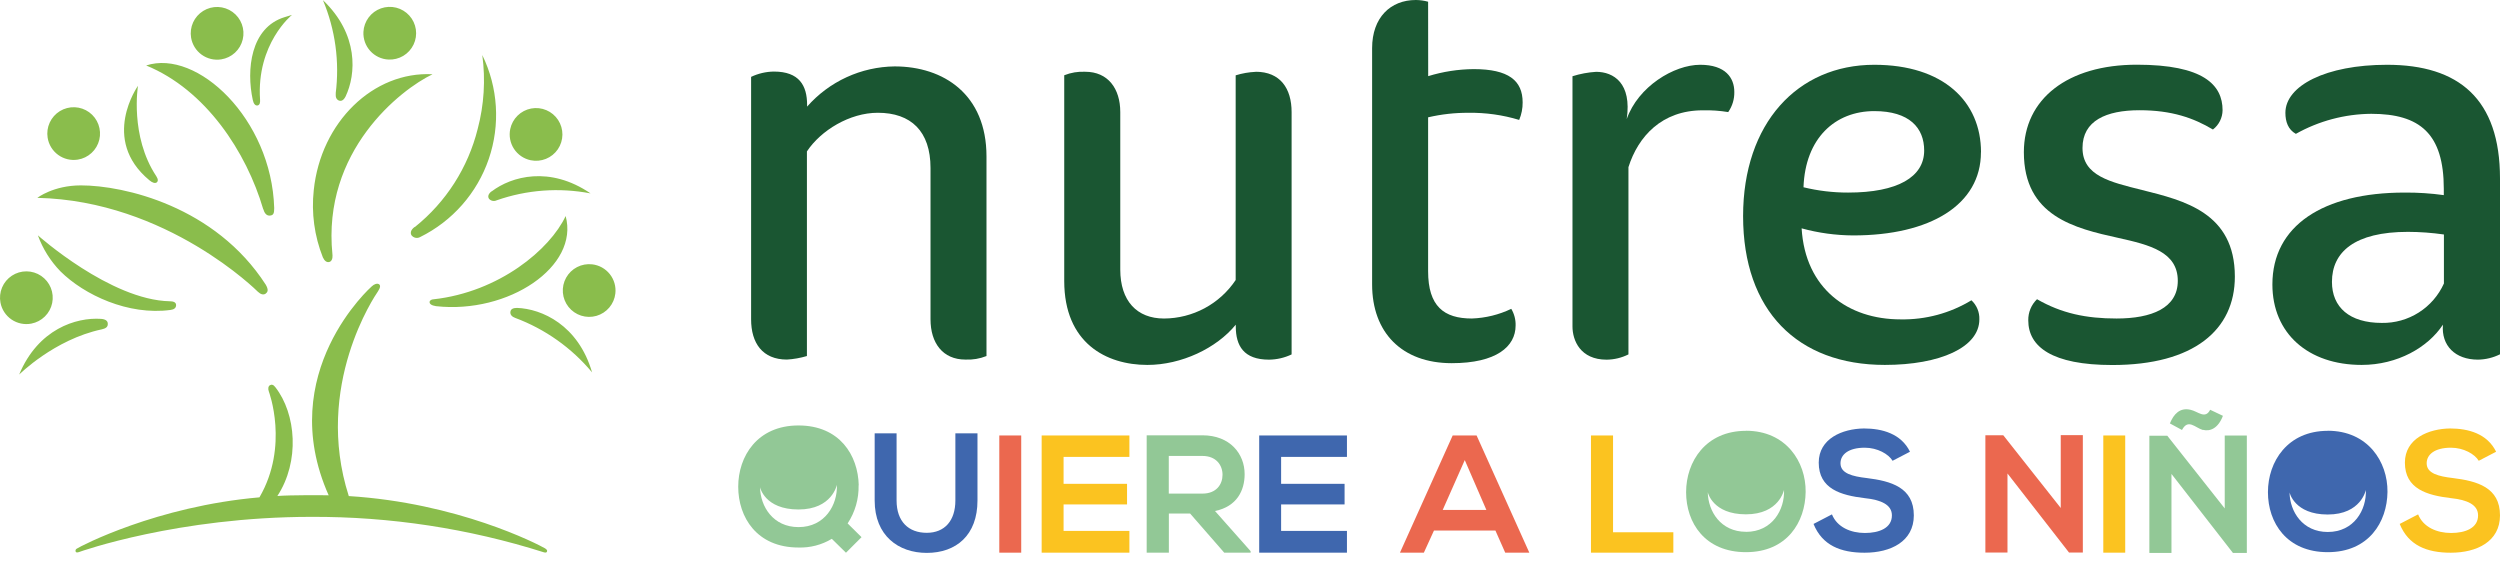 <svg width="240" height="54" viewBox="0 0 240 54" fill="none" xmlns="http://www.w3.org/2000/svg">
<path d="M137.099 0.166C136.715 0.059 136.319 0.003 135.92 0C133.491 0 131.723 1.681 131.723 4.628V27.302C131.723 31.919 134.575 34.865 139.37 34.865C143.647 34.865 145.498 33.271 145.498 31.25C145.515 30.687 145.37 30.132 145.082 29.648C143.899 30.215 142.612 30.531 141.3 30.577C138.61 30.577 137.099 29.399 137.099 26.036V11.263C138.365 10.967 139.661 10.822 140.961 10.829C142.613 10.803 144.26 11.033 145.842 11.512C146.066 10.98 146.18 10.408 146.174 9.831C146.174 7.734 144.822 6.635 141.474 6.635C139.993 6.647 138.522 6.874 137.106 7.311L137.099 0.166Z" fill="#1A5632"/>
<path d="M120.551 6.896C119.897 6.925 119.25 7.038 118.624 7.232V26.883C117.868 28.015 116.845 28.944 115.645 29.589C114.445 30.233 113.106 30.573 111.744 30.578C109.144 30.578 107.546 28.893 107.546 25.878V10.761C107.546 8.494 106.36 6.889 104.184 6.889C103.495 6.854 102.807 6.969 102.166 7.225V26.97C102.166 32.936 106.201 35.033 110.146 35.033C113.418 35.033 116.788 33.431 118.635 31.168V31.341C118.635 33.182 119.387 34.527 121.824 34.527C122.575 34.519 123.316 34.348 123.994 34.024V10.761C123.994 8.494 122.909 6.889 120.551 6.889" fill="#1A5632"/>
<path d="M229.16 6.219C223.277 6.219 219.398 8.233 219.398 10.832C219.398 11.678 219.658 12.441 220.403 12.85C222.612 11.609 225.1 10.947 227.634 10.926C232.334 10.926 234.605 12.85 234.605 18.136V18.732C233.356 18.559 232.095 18.477 230.834 18.487C223.013 18.487 218.15 21.672 218.15 27.305C218.15 32.005 221.578 35.032 226.719 35.032C230.158 35.032 233.09 33.35 234.522 31.167C234.348 33.181 235.701 34.526 237.884 34.526C238.619 34.515 239.342 34.34 240 34.012V17.138C240 9.498 236.048 6.219 229.153 6.219H229.16ZM234.616 27.215C234.101 28.36 233.262 29.328 232.202 30.001C231.143 30.674 229.909 31.021 228.654 31C225.544 31 223.867 29.492 223.867 27.059C223.867 24.196 226.036 22.258 231.167 22.258C232.321 22.262 233.473 22.347 234.616 22.511V27.215Z" fill="#1A5632"/>
<path d="M199.921 14.198C199.921 11.591 202.191 10.582 205.395 10.582C208.497 10.582 210.594 11.331 212.441 12.433C212.726 12.215 212.957 11.935 213.117 11.614C213.277 11.293 213.363 10.941 213.367 10.582C213.367 8.142 211.523 6.211 205.138 6.211C198.5 6.211 194.291 9.49 194.291 14.61C194.291 20.757 199.158 21.914 203.373 22.843C206.385 23.512 209.068 24.188 209.068 26.961C209.068 29.568 206.559 30.577 203.193 30.577C200.26 30.577 197.903 30.078 195.553 28.725C195.281 28.988 195.066 29.303 194.922 29.652C194.777 30.001 194.707 30.376 194.714 30.754C194.714 33.285 196.985 35.042 202.784 35.042C210.594 35.042 214.546 31.679 214.546 26.556C214.546 20.41 209.668 19.249 205.637 18.24C202.611 17.481 199.921 16.888 199.921 14.209" fill="#1A5632"/>
<path d="M163.222 6.219C160.691 6.219 157.26 8.316 156.165 11.429C156.671 7.98 154.903 6.895 153.225 6.895C152.455 6.944 151.694 7.086 150.958 7.318V31.34C150.958 32.678 151.71 34.529 154.237 34.529C154.964 34.521 155.68 34.348 156.331 34.023V16.046C157.26 13.114 159.523 10.59 163.464 10.59C164.283 10.57 165.101 10.627 165.909 10.76C166.304 10.194 166.509 9.516 166.494 8.826C166.494 7.481 165.656 6.219 163.222 6.219Z" fill="#1A5632"/>
<path d="M75.537 34.519C76.19 34.48 76.837 34.366 77.464 34.179V14.536C78.805 12.511 81.578 10.826 84.268 10.826C87.454 10.826 89.33 12.594 89.33 16.13V30.654C89.33 32.928 90.502 34.519 92.678 34.519C93.37 34.553 94.061 34.437 94.703 34.179V15.016C94.703 9.058 90.585 6.375 85.885 6.375C84.291 6.393 82.72 6.747 81.273 7.412C79.825 8.077 78.533 9.04 77.482 10.236V10.07C77.482 8.215 76.73 6.87 74.293 6.87C73.535 6.88 72.789 7.054 72.106 7.38V30.654C72.106 32.928 73.19 34.519 75.555 34.519" fill="#1A5632"/>
<path d="M190.177 14.618C190.177 9.748 186.561 6.219 179.934 6.219C172.551 6.219 167.337 11.845 167.337 20.746C167.337 29.822 172.551 35.032 180.943 35.032C186.236 35.032 190.018 33.35 190.018 30.66C190.03 30.318 189.968 29.977 189.837 29.661C189.706 29.345 189.509 29.061 189.258 28.827C187.21 30.07 184.85 30.706 182.454 30.66C177.421 30.66 173.303 27.721 172.956 21.921C174.57 22.365 176.235 22.593 177.909 22.601C185.303 22.601 190.17 19.662 190.17 14.618H190.177ZM179.934 10.666C183.296 10.666 184.721 12.268 184.721 14.451C184.721 16.983 182.19 18.487 177.421 18.487C175.977 18.49 174.539 18.319 173.136 17.977C173.303 13.276 176.159 10.666 179.934 10.666Z" fill="#1A5632"/>
<path d="M7.465 15.324C7.96 15.246 8.42 15.024 8.788 14.684C9.156 14.345 9.415 13.904 9.533 13.417C9.65 12.93 9.62 12.42 9.447 11.95C9.275 11.48 8.966 11.072 8.561 10.777C8.156 10.483 7.673 10.315 7.173 10.295C6.673 10.275 6.178 10.404 5.751 10.665C5.324 10.927 4.984 11.309 4.774 11.764C4.564 12.219 4.494 12.725 4.573 13.22C4.677 13.882 5.041 14.476 5.583 14.87C6.126 15.265 6.802 15.428 7.465 15.324ZM21.237 5.699C21.732 5.621 22.193 5.397 22.561 5.057C22.929 4.716 23.187 4.274 23.303 3.786C23.42 3.299 23.388 2.787 23.214 2.317C23.039 1.848 22.729 1.44 22.322 1.147C21.915 0.854 21.431 0.688 20.93 0.67C20.429 0.653 19.934 0.784 19.508 1.049C19.081 1.313 18.744 1.698 18.536 2.154C18.329 2.611 18.262 3.119 18.344 3.613C18.454 4.272 18.819 4.861 19.361 5.252C19.903 5.643 20.577 5.804 21.237 5.699ZM37.287 5.717C37.787 5.743 38.283 5.62 38.713 5.364C39.143 5.108 39.487 4.73 39.702 4.278C39.918 3.826 39.994 3.32 39.922 2.825C39.849 2.329 39.632 1.866 39.296 1.495C38.961 1.123 38.523 0.859 38.038 0.736C37.553 0.613 37.042 0.637 36.57 0.805C36.098 0.972 35.687 1.276 35.388 1.678C35.089 2.079 34.915 2.56 34.889 3.06C34.855 3.73 35.088 4.387 35.538 4.885C35.987 5.383 36.616 5.683 37.287 5.717ZM50.943 15.382C51.433 15.485 51.942 15.439 52.407 15.252C52.871 15.065 53.27 14.745 53.552 14.331C53.834 13.917 53.987 13.429 53.992 12.929C53.996 12.428 53.853 11.937 53.578 11.518C53.304 11.1 52.912 10.771 52.451 10.576C51.991 10.38 51.482 10.325 50.99 10.418C50.498 10.511 50.045 10.748 49.688 11.099C49.331 11.449 49.085 11.898 48.983 12.388C48.846 13.045 48.976 13.729 49.343 14.291C49.711 14.852 50.286 15.245 50.943 15.382ZM56.847 25.376C56.35 25.319 55.846 25.411 55.401 25.64C54.956 25.869 54.589 26.225 54.346 26.663C54.103 27.101 53.996 27.601 54.037 28.1C54.079 28.599 54.267 29.074 54.579 29.466C54.891 29.858 55.312 30.148 55.789 30.301C56.266 30.453 56.777 30.461 57.259 30.323C57.74 30.184 58.169 29.906 58.492 29.524C58.816 29.141 59.018 28.672 59.074 28.174C59.15 27.508 58.957 26.839 58.54 26.314C58.122 25.789 57.513 25.452 56.847 25.376ZM3.007 31.067C3.499 30.972 3.952 30.735 4.308 30.383C4.665 30.031 4.909 29.582 5.01 29.091C5.111 28.601 5.064 28.092 4.876 27.628C4.687 27.164 4.365 26.767 3.951 26.486C3.536 26.205 3.048 26.053 2.547 26.05C2.046 26.047 1.556 26.192 1.138 26.468C0.72 26.743 0.393 27.137 0.199 27.598C0.004 28.06 -0.049 28.568 0.046 29.06C0.173 29.718 0.556 30.3 1.111 30.676C1.666 31.052 2.348 31.193 3.007 31.067ZM25.514 28.174C25.738 28.015 25.771 27.78 25.514 27.332C20.662 19.808 11.909 17.797 7.765 17.797C5.115 17.797 3.582 18.994 3.582 18.994C16.049 19.265 24.759 28.011 24.759 28.011C25.033 28.265 25.29 28.34 25.514 28.185V28.174ZM14.338 17.302C14.617 17.541 14.888 17.638 15.061 17.501C15.17 17.407 15.203 17.215 15.004 16.915C12.447 13.057 13.246 8.238 13.246 8.238C13.246 8.238 9.602 13.372 14.338 17.302ZM25.279 20.082C25.366 20.39 25.55 20.73 25.908 20.697C26.266 20.664 26.32 20.473 26.324 19.974C26.071 11.398 18.909 4.683 14.031 6.285C19.755 8.624 23.659 14.601 25.268 20.079L25.279 20.082ZM24.697 10.132C24.979 10.092 24.979 9.771 24.965 9.572C24.607 4.184 28.031 1.429 28.031 1.429L27.333 1.643C24.043 2.644 23.638 6.705 24.267 9.597C24.343 9.959 24.506 10.15 24.697 10.125V10.132ZM31.607 25.151C32.004 25.054 31.914 24.428 31.914 24.428C30.909 14.493 38.462 8.592 41.524 7.128C35.851 6.831 30.797 11.712 30.12 18.26C29.883 20.445 30.182 22.656 30.992 24.7C31.144 25.032 31.353 25.213 31.607 25.151ZM32.239 8.972C32.239 8.972 32.145 9.456 32.485 9.63C32.72 9.745 32.959 9.68 33.172 9.268C34.195 7.124 34.445 3.295 31.003 0.016C32.191 2.844 32.613 5.936 32.225 8.979L32.239 8.972ZM39.818 21.782C39.818 21.782 39.25 22.143 39.499 22.581C39.593 22.706 39.729 22.794 39.882 22.826C40.035 22.859 40.195 22.834 40.331 22.758C43.434 21.227 45.805 18.53 46.924 15.255C48.042 11.981 47.818 8.397 46.3 5.287C46.621 7.659 46.47 10.071 45.856 12.385C44.931 16.091 42.818 19.393 39.839 21.785L39.818 21.782ZM47.186 18.369C46.825 18.654 46.825 18.911 46.951 19.092C47.041 19.19 47.159 19.256 47.289 19.282C47.42 19.307 47.555 19.29 47.674 19.233C50.568 18.217 53.68 17.987 56.692 18.567C52.776 15.895 49.099 16.93 47.197 18.376L47.186 18.369ZM41.6 28.735C41.452 28.735 41.239 28.832 41.239 29.002C41.239 29.172 41.412 29.324 41.857 29.393C48.81 30.159 55.625 25.582 54.302 20.74C52.809 23.94 47.92 28.04 41.6 28.735ZM49.63 29.559C49.247 29.559 49.056 29.682 49.008 29.881C48.929 30.213 49.178 30.419 49.453 30.517C52.328 31.589 54.874 33.392 56.84 35.749C55.513 31.197 52.006 29.642 49.63 29.559ZM3.636 22.592C4.107 23.885 4.846 25.064 5.805 26.052C8.08 28.308 12.314 30.304 16.378 29.754C16.714 29.714 16.909 29.555 16.905 29.284C16.902 29.013 16.631 28.922 16.309 28.922C10.6 28.811 3.636 22.592 3.636 22.592ZM10.347 31.077C10.347 30.799 10.119 30.64 9.692 30.611C7.317 30.452 3.661 31.58 1.839 35.959C1.839 35.959 5.205 32.589 9.761 31.62C10.123 31.54 10.368 31.403 10.347 31.085V31.077ZM52.371 52.666C51.557 52.193 43.903 48.273 33.483 47.623C30.084 37.029 36.039 28.33 36.264 28.004C36.531 27.614 36.542 27.379 36.376 27.281C36.209 27.183 35.931 27.259 35.681 27.498C35.681 27.498 26.306 35.774 31.552 47.55C30.992 47.532 27.897 47.518 26.628 47.615C28.797 44.296 28.436 39.73 26.429 37.166C26.245 36.917 26.067 36.891 25.912 36.982C25.756 37.072 25.706 37.318 25.811 37.593C25.811 37.593 27.778 42.81 24.907 47.745C15.036 48.602 7.729 52.428 7.36 52.677C7.315 52.703 7.281 52.744 7.262 52.793C7.244 52.842 7.243 52.895 7.259 52.945C7.284 53.032 7.389 53.068 7.577 52.999C7.765 52.93 17.075 49.626 29.864 49.618C37.447 49.585 44.99 50.734 52.219 53.024C52.378 53.064 52.462 53.057 52.508 52.959C52.556 52.862 52.508 52.757 52.371 52.684" fill="#8ABD4C"/>
<path d="M82.425 46.582C82.457 47.883 82.09 49.162 81.373 50.248L82.707 51.568L81.213 53.061L79.854 51.727C78.89 52.307 77.779 52.597 76.654 52.562C72.652 52.562 70.869 49.651 70.869 46.726C70.869 43.801 72.702 40.844 76.654 40.844C80.606 40.844 82.378 43.704 82.439 46.596L82.425 46.582ZM76.654 48.91C73.4 48.91 72.963 46.773 72.963 46.773C72.995 48.625 74.217 50.602 76.661 50.602C79.192 50.602 80.422 48.462 80.342 46.535C80.342 46.535 79.89 48.91 76.654 48.91Z" fill="#92C896"/>
<path d="M93.838 41.602V48.048C93.838 51.375 91.799 53.078 88.968 53.078C86.267 53.078 83.968 51.44 83.968 48.048V41.602H86.072V48.048C86.072 50.073 87.229 51.15 88.965 51.15C90.7 51.15 91.716 49.975 91.716 48.048V41.602H93.838Z" fill="#3F67AE"/>
<path d="M98.037 41.805H95.933V53.056H98.037V41.805Z" fill="#EB684F"/>
<path d="M108.423 53.056H99.999V41.805H108.423V43.862H102.103V46.447H108.196V48.425H102.103V50.967H108.423V53.056Z" fill="#FBC320"/>
<path d="M120.06 53.059H117.529L114.25 49.299H112.211V53.059H110.081V41.789C111.864 41.789 113.65 41.789 115.432 41.789C118.086 41.789 119.485 43.572 119.485 45.517C119.485 47.061 118.762 48.623 116.64 49.056L120.06 52.914V53.059ZM112.203 43.77V47.386H115.432C116.784 47.386 117.363 46.486 117.363 45.578C117.363 44.671 116.766 43.77 115.432 43.77H112.203Z" fill="#92C896"/>
<path d="M129.307 53.056H120.883V41.805H129.307V43.862H122.987V46.447H129.079V48.425H122.987V50.967H129.307V53.056Z" fill="#3F67AE"/>
<path d="M143.561 50.934H137.66L136.691 53.056H134.396L139.457 41.805H141.753L146.815 53.056H144.501L143.561 50.934ZM140.618 44.169L138.499 48.956H142.693L140.618 44.169Z" fill="#EB684F"/>
<path d="M154.852 41.805V51.097H160.641V53.056H152.733V41.805H154.852Z" fill="#FBC320"/>
<path d="M181.688 44.235C181.301 43.591 180.242 42.98 179.016 42.98C177.443 42.98 176.687 43.642 176.687 44.477C176.687 45.457 177.844 45.732 179.193 45.891C181.54 46.18 183.727 46.791 183.727 49.478C183.727 51.983 181.511 53.061 179.001 53.061C176.702 53.061 174.934 52.356 174.099 50.298L175.867 49.38C176.366 50.617 177.674 51.166 179.034 51.166C180.393 51.166 181.623 50.7 181.623 49.478C181.623 48.415 180.513 47.981 179.016 47.822C176.716 47.547 174.598 46.936 174.598 44.412C174.598 42.098 176.879 41.158 178.936 41.133C180.69 41.133 182.509 41.632 183.358 43.367L181.688 44.235Z" fill="#3F67AE"/>
<path d="M197.831 41.773H199.953V53.043H198.637V53.058L192.718 45.454V53.043H190.596V41.788H192.317L197.831 48.766V41.773Z" fill="#EB684F"/>
<path d="M204.021 41.805H201.917V53.056H204.021V41.805Z" fill="#FBC320"/>
<path d="M237.96 44.235C237.573 43.591 236.514 42.98 235.292 42.98C233.716 42.98 232.96 43.642 232.96 44.477C232.96 45.457 234.117 45.732 235.466 45.891C237.816 46.18 240 46.791 240 49.478C240 51.983 237.783 53.061 235.274 53.061C232.974 53.061 231.206 52.356 230.371 50.298L232.139 49.38C232.638 50.617 233.947 51.166 235.306 51.166C236.666 51.166 237.895 50.7 237.895 49.478C237.895 48.415 236.785 47.981 235.292 47.822C232.992 47.547 230.87 46.936 230.87 44.412C230.87 42.098 233.152 41.158 235.209 41.133C236.959 41.133 238.777 41.632 239.627 43.367L237.96 44.235Z" fill="#FBC320"/>
<path d="M211.473 41.264C212.196 41.448 212.956 41.094 213.4 39.919L212.175 39.337C211.701 40.284 211 39.488 210.28 39.337C209.271 39.105 208.675 39.749 208.31 40.649L209.47 41.278C210.067 40.161 210.725 41.061 211.473 41.278" fill="#92C896"/>
<path d="M213.574 41.812H215.696V53.082H214.376V53.1L208.461 45.497V53.082H206.339V41.831H208.06L213.574 48.809V41.812Z" fill="#92C896"/>
<path d="M167.615 41.359C163.75 41.359 161.866 44.309 161.866 47.249C161.866 50.188 163.674 53.008 167.615 53.008C171.556 53.008 173.31 50.116 173.342 47.223C173.375 44.331 171.458 41.352 167.615 41.352V41.359ZM167.615 51.052C165.189 51.052 163.978 49.089 163.945 47.252C163.945 47.252 164.397 49.375 167.608 49.375C170.818 49.375 171.267 47.021 171.267 47.021C171.346 48.937 170.132 51.059 167.611 51.059" fill="#92C896"/>
<path d="M223.467 41.359C219.605 41.359 217.722 44.313 217.722 47.249C217.722 50.184 219.529 53.008 223.467 53.008C227.404 53.008 229.165 50.116 229.198 47.223C229.23 44.331 227.314 41.352 223.467 41.352V41.359ZM223.467 51.07C221.041 51.07 219.826 49.107 219.797 47.274C219.797 47.274 220.249 49.393 223.46 49.393C226.67 49.393 227.122 47.032 227.122 47.032C227.202 48.948 225.987 51.07 223.467 51.07Z" fill="#3F67AE"/>
</svg>
